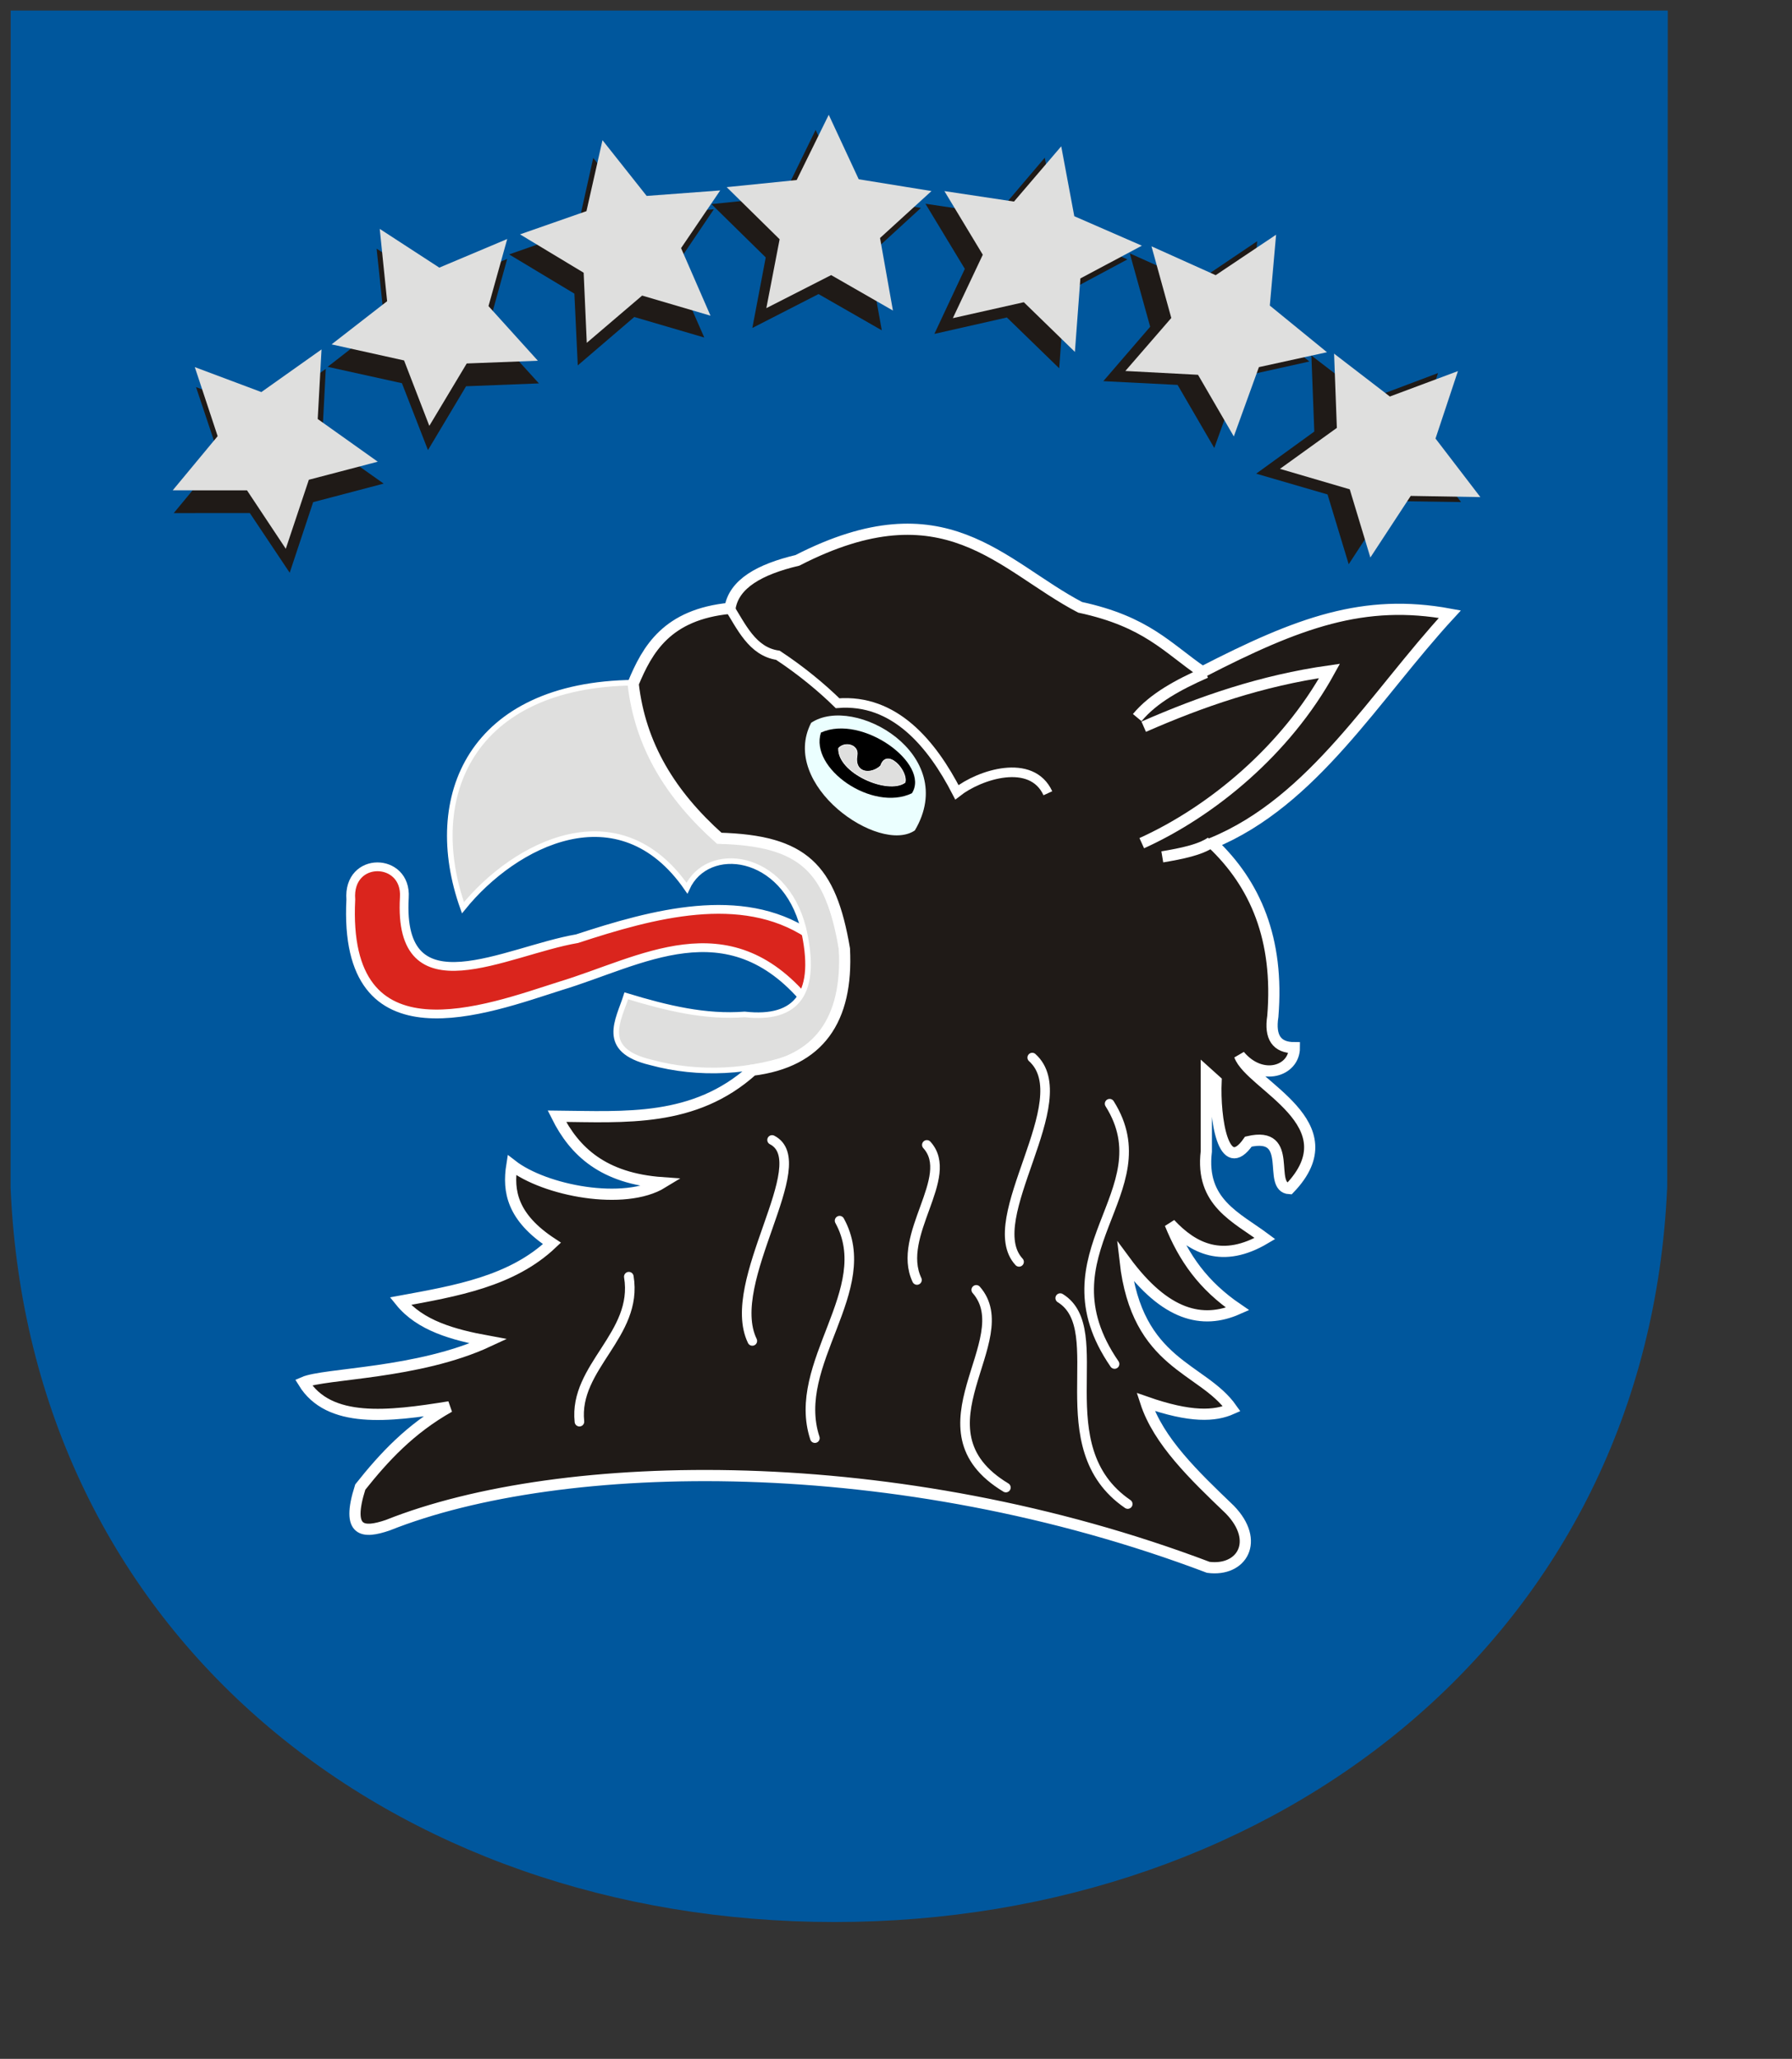 <?xml version="1.0" encoding="UTF-8" standalone="no"?>
<!-- Created with Inkscape (http://www.inkscape.org/) -->
<svg
   xmlns:dc="http://purl.org/dc/elements/1.1/"
   xmlns:cc="http://web.resource.org/cc/"
   xmlns:rdf="http://www.w3.org/1999/02/22-rdf-syntax-ns#"
   xmlns:svg="http://www.w3.org/2000/svg"
   xmlns="http://www.w3.org/2000/svg"
   xmlns:xlink="http://www.w3.org/1999/xlink"
   xmlns:sodipodi="http://inkscape.sourceforge.net/DTD/sodipodi-0.dtd"
   xmlns:inkscape="http://www.inkscape.org/namespaces/inkscape"
   id="svg2"
   sodipodi:version="0.32"
   inkscape:version="0.42+devel"
   width="600pt"
   height="689pt"
   sodipodi:docbase="D:\Inscape-rysunki\nowe"
   sodipodi:docname="POL_Kartuzy_COA.svg"
   version="1.0">
  <rect width="100%" height="100%" fill="#333333" stroke="none"/>
  <defs
     id="defs5">
    <radialGradient
       r="7.793"
       fy="442.062"
       fx="258.885"
       cy="442.062"
       cx="258.885"
       gradientTransform="matrix(1.45,-0.12,0.116,1.4,-167.662,-145.507)"
       gradientUnits="userSpaceOnUse"
       id="radialGradient4548"
       xlink:href="#linearGradient3554"
       inkscape:collect="always" />
    <radialGradient
       r="7.793"
       fy="442.062"
       fx="258.885"
       cy="442.062"
       cx="258.885"
       gradientTransform="matrix(1.45,-0.12,0.116,1.4,-167.662,-145.507)"
       gradientUnits="userSpaceOnUse"
       id="radialGradient4416"
       xlink:href="#linearGradient3554"
       inkscape:collect="always" />
    <radialGradient
       r="7.793"
       fy="442.062"
       fx="258.885"
       cy="442.062"
       cx="258.885"
       gradientTransform="matrix(1.45,-0.12,0.116,1.4,-167.662,-145.507)"
       gradientUnits="userSpaceOnUse"
       id="radialGradient4098"
       xlink:href="#linearGradient3554"
       inkscape:collect="always" />
    <radialGradient
       r="7.793"
       fy="442.062"
       fx="258.885"
       cy="442.062"
       cx="258.885"
       gradientTransform="matrix(1.45,-0.12,0.116,1.4,-167.662,-145.507)"
       gradientUnits="userSpaceOnUse"
       id="radialGradient3572"
       xlink:href="#linearGradient3554"
       inkscape:collect="always" />
    <linearGradient
       id="linearGradient3554">
      <stop
         id="stop3556"
         offset="0"
         style="stop-color:#ffffff;stop-opacity:1;" />
      <stop
         id="stop3558"
         offset="1"
         style="stop-color:#000000;stop-opacity:1;" />
    </linearGradient>
  </defs>
  <sodipodi:namedview
     inkscape:window-height="673"
     inkscape:window-width="751"
     inkscape:pageshadow="2"
     inkscape:pageopacity="0.0"
     borderopacity="1.0"
     bordercolor="#666666"
     pagecolor="#ffffff"
     id="base"
     inkscape:zoom="0.57897693"
     inkscape:cx="392.77984"
     inkscape:cy="426.61934"
     inkscape:window-x="-3"
     inkscape:window-y="-9"
     inkscape:current-layer="svg2" />
  <g
     id="g2366"
     transform="matrix(1.007,0,0,1.007,-6.076,-5.068)">
    <path
       sodipodi:nodetypes="ccsccc"
       id="rect2571"
       d="M 10.769,9.707 L 10.726,531.323 C 19.243,729.963 179.87,856.675 376.043,856.675 C 572.215,856.675 736.624,729.533 745.141,530.893 L 745.395,9.707 L 10.769,9.707 z "
       style="opacity:1;fill:#00579d;fill-opacity:1;fill-rule:evenodd;stroke:none;stroke-width:7.261;stroke-linecap:round;stroke-linejoin:round;stroke-miterlimit:4;stroke-dasharray:none;stroke-dashoffset:0;stroke-opacity:1" />
    <g
       transform="translate(756.279,0)"
       id="g1371">
      <g
         id="g1331"
         transform="translate(49.42,-103.333)">
        <path
           transform="matrix(0.202,-0.309,0.317,0.197,-741.882,309.252)"
           d="M 129.782,271.589 L 66.163,213.494 L -20.689,236.059 L 14.902,157.601 L -33.396,81.973 L 52.219,91.578 L 109.221,22.272 L 126.543,106.666 L 210.071,139.461 L 135.161,182.015 L 129.782,271.589 z "
           inkscape:randomized="0"
           inkscape:rounded="0"
           inkscape:flatsided="false"
           sodipodi:arg2="1.7710808"
           sodipodi:arg1="1.174355"
           sodipodi:r2="64.513329"
           sodipodi:r1="131.51833"
           sodipodi:cy="150.27072"
           sodipodi:cx="78.997696"
           sodipodi:sides="5"
           id="path2363"
           style="opacity:1;color:#000000;fill:#1f1a17;fill-opacity:1;fill-rule:nonzero;stroke:none;stroke-width:1;stroke-linecap:butt;stroke-linejoin:miter;marker:none;marker-start:none;marker-mid:none;marker-end:none;stroke-miterlimit:4;stroke-dasharray:none;stroke-dashoffset:0;stroke-opacity:1;visibility:visible;display:inline;overflow:visible"
           sodipodi:type="star" />
        <path
           sodipodi:type="star"
           style="opacity:1;color:#000000;fill:#dfdfde;fill-opacity:1;fill-rule:nonzero;stroke:none;stroke-width:1;stroke-linecap:butt;stroke-linejoin:miter;marker:none;marker-start:none;marker-mid:none;marker-end:none;stroke-miterlimit:4;stroke-dasharray:none;stroke-dashoffset:0;stroke-opacity:1;visibility:visible;display:inline;overflow:visible"
           id="path2365"
           sodipodi:sides="5"
           sodipodi:cx="78.997696"
           sodipodi:cy="150.27072"
           sodipodi:r1="131.51833"
           sodipodi:r2="64.513329"
           sodipodi:arg1="1.174355"
           sodipodi:arg2="1.7710808"
           inkscape:flatsided="false"
           inkscape:rounded="0"
           inkscape:randomized="0"
           d="M 129.782,271.589 L 66.163,213.494 L -20.689,236.059 L 14.902,157.601 L -33.396,81.973 L 52.219,91.578 L 109.221,22.272 L 126.543,106.666 L 210.071,139.461 L 135.161,182.015 L 129.782,271.589 z "
           transform="matrix(0.198,-0.302,0.309,0.193,-741.814,299.72)" />
      </g>
      <g
         transform="matrix(0.976,0.216,-0.216,0.976,172.829,-4.002)"
         id="g1335">
        <path
           sodipodi:type="star"
           style="opacity:1;color:#000000;fill:#1f1a17;fill-opacity:1;fill-rule:nonzero;stroke:none;stroke-width:1;stroke-linecap:butt;stroke-linejoin:miter;marker:none;marker-start:none;marker-mid:none;marker-end:none;stroke-miterlimit:4;stroke-dasharray:none;stroke-dashoffset:0;stroke-opacity:1;visibility:visible;display:inline;overflow:visible"
           id="path1337"
           sodipodi:sides="5"
           sodipodi:cx="78.997696"
           sodipodi:cy="150.27072"
           sodipodi:r1="131.51833"
           sodipodi:r2="64.513329"
           sodipodi:arg1="1.174355"
           sodipodi:arg2="1.7710808"
           inkscape:flatsided="false"
           inkscape:rounded="0"
           inkscape:randomized="0"
           d="M 129.782,271.589 L 66.163,213.494 L -20.689,236.059 L 14.902,157.601 L -33.396,81.973 L 52.219,91.578 L 109.221,22.272 L 126.543,106.666 L 210.071,139.461 L 135.161,182.015 L 129.782,271.589 z "
           transform="matrix(0.202,-0.309,0.317,0.197,-741.882,309.252)" />
        <path
           transform="matrix(0.198,-0.302,0.309,0.193,-741.814,299.72)"
           d="M 129.782,271.589 L 66.163,213.494 L -20.689,236.059 L 14.902,157.601 L -33.396,81.973 L 52.219,91.578 L 109.221,22.272 L 126.543,106.666 L 210.071,139.461 L 135.161,182.015 L 129.782,271.589 z "
           inkscape:randomized="0"
           inkscape:rounded="0"
           inkscape:flatsided="false"
           sodipodi:arg2="1.7710808"
           sodipodi:arg1="1.174355"
           sodipodi:r2="64.513329"
           sodipodi:r1="131.51833"
           sodipodi:cy="150.27072"
           sodipodi:cx="78.997696"
           sodipodi:sides="5"
           id="path1339"
           style="opacity:1;color:#000000;fill:#dfdfde;fill-opacity:1;fill-rule:nonzero;stroke:none;stroke-width:1;stroke-linecap:butt;stroke-linejoin:miter;marker:none;marker-start:none;marker-mid:none;marker-end:none;stroke-miterlimit:4;stroke-dasharray:none;stroke-dashoffset:0;stroke-opacity:1;visibility:visible;display:inline;overflow:visible"
           sodipodi:type="star" />
      </g>
      <g
         id="g1341"
         transform="matrix(0.857,0.516,-0.516,0.857,268.008,202.934)">
        <path
           transform="matrix(0.202,-0.309,0.317,0.197,-741.882,309.252)"
           d="M 129.782,271.589 L 66.163,213.494 L -20.689,236.059 L 14.902,157.601 L -33.396,81.973 L 52.219,91.578 L 109.221,22.272 L 126.543,106.666 L 210.071,139.461 L 135.161,182.015 L 129.782,271.589 z "
           inkscape:randomized="0"
           inkscape:rounded="0"
           inkscape:flatsided="false"
           sodipodi:arg2="1.7710808"
           sodipodi:arg1="1.174355"
           sodipodi:r2="64.513329"
           sodipodi:r1="131.51833"
           sodipodi:cy="150.27072"
           sodipodi:cx="78.997696"
           sodipodi:sides="5"
           id="path1343"
           style="opacity:1;color:#000000;fill:#1f1a17;fill-opacity:1;fill-rule:nonzero;stroke:none;stroke-width:1;stroke-linecap:butt;stroke-linejoin:miter;marker:none;marker-start:none;marker-mid:none;marker-end:none;stroke-miterlimit:4;stroke-dasharray:none;stroke-dashoffset:0;stroke-opacity:1;visibility:visible;display:inline;overflow:visible"
           sodipodi:type="star" />
        <path
           sodipodi:type="star"
           style="opacity:1;color:#000000;fill:#dfdfde;fill-opacity:1;fill-rule:nonzero;stroke:none;stroke-width:1;stroke-linecap:butt;stroke-linejoin:miter;marker:none;marker-start:none;marker-mid:none;marker-end:none;stroke-miterlimit:4;stroke-dasharray:none;stroke-dashoffset:0;stroke-opacity:1;visibility:visible;display:inline;overflow:visible"
           id="path1345"
           sodipodi:sides="5"
           sodipodi:cx="78.997696"
           sodipodi:cy="150.27072"
           sodipodi:r1="131.51833"
           sodipodi:r2="64.513329"
           sodipodi:arg1="1.174355"
           sodipodi:arg2="1.7710808"
           inkscape:flatsided="false"
           inkscape:rounded="0"
           inkscape:randomized="0"
           d="M 129.782,271.589 L 66.163,213.494 L -20.689,236.059 L 14.902,157.601 L -33.396,81.973 L 52.219,91.578 L 109.221,22.272 L 126.543,106.666 L 210.071,139.461 L 135.161,182.015 L 129.782,271.589 z "
           transform="matrix(0.198,-0.302,0.309,0.193,-741.814,299.72)" />
      </g>
      <g
         transform="matrix(0.713,0.701,-0.701,0.713,315.741,362.677)"
         id="g1347">
        <path
           sodipodi:type="star"
           style="opacity:1;color:#000000;fill:#1f1a17;fill-opacity:1;fill-rule:nonzero;stroke:none;stroke-width:1;stroke-linecap:butt;stroke-linejoin:miter;marker:none;marker-start:none;marker-mid:none;marker-end:none;stroke-miterlimit:4;stroke-dasharray:none;stroke-dashoffset:0;stroke-opacity:1;visibility:visible;display:inline;overflow:visible"
           id="path1349"
           sodipodi:sides="5"
           sodipodi:cx="78.997696"
           sodipodi:cy="150.27072"
           sodipodi:r1="131.51833"
           sodipodi:r2="64.513329"
           sodipodi:arg1="1.174355"
           sodipodi:arg2="1.7710808"
           inkscape:flatsided="false"
           inkscape:rounded="0"
           inkscape:randomized="0"
           d="M 129.782,271.589 L 66.163,213.494 L -20.689,236.059 L 14.902,157.601 L -33.396,81.973 L 52.219,91.578 L 109.221,22.272 L 126.543,106.666 L 210.071,139.461 L 135.161,182.015 L 129.782,271.589 z "
           transform="matrix(0.202,-0.309,0.317,0.197,-741.882,309.252)" />
        <path
           transform="matrix(0.198,-0.302,0.309,0.193,-741.814,299.72)"
           d="M 129.782,271.589 L 66.163,213.494 L -20.689,236.059 L 14.902,157.601 L -33.396,81.973 L 52.219,91.578 L 109.221,22.272 L 126.543,106.666 L 210.071,139.461 L 135.161,182.015 L 129.782,271.589 z "
           inkscape:randomized="0"
           inkscape:rounded="0"
           inkscape:flatsided="false"
           sodipodi:arg2="1.7710808"
           sodipodi:arg1="1.174355"
           sodipodi:r2="64.513329"
           sodipodi:r1="131.51833"
           sodipodi:cy="150.27072"
           sodipodi:cx="78.997696"
           sodipodi:sides="5"
           id="path1351"
           style="opacity:1;color:#000000;fill:#dfdfde;fill-opacity:1;fill-rule:nonzero;stroke:none;stroke-width:1;stroke-linecap:butt;stroke-linejoin:miter;marker:none;marker-start:none;marker-mid:none;marker-end:none;stroke-miterlimit:4;stroke-dasharray:none;stroke-dashoffset:0;stroke-opacity:1;visibility:visible;display:inline;overflow:visible"
           sodipodi:type="star" />
      </g>
      <g
         id="g1353"
         transform="matrix(0.517,0.856,-0.856,0.517,321.009,540.327)">
        <path
           transform="matrix(0.202,-0.309,0.317,0.197,-741.882,309.252)"
           d="M 129.782,271.589 L 66.163,213.494 L -20.689,236.059 L 14.902,157.601 L -33.396,81.973 L 52.219,91.578 L 109.221,22.272 L 126.543,106.666 L 210.071,139.461 L 135.161,182.015 L 129.782,271.589 z "
           inkscape:randomized="0"
           inkscape:rounded="0"
           inkscape:flatsided="false"
           sodipodi:arg2="1.7710808"
           sodipodi:arg1="1.174355"
           sodipodi:r2="64.513329"
           sodipodi:r1="131.51833"
           sodipodi:cy="150.27072"
           sodipodi:cx="78.997696"
           sodipodi:sides="5"
           id="path1355"
           style="opacity:1;color:#000000;fill:#1f1a17;fill-opacity:1;fill-rule:nonzero;stroke:none;stroke-width:1;stroke-linecap:butt;stroke-linejoin:miter;marker:none;marker-start:none;marker-mid:none;marker-end:none;stroke-miterlimit:4;stroke-dasharray:none;stroke-dashoffset:0;stroke-opacity:1;visibility:visible;display:inline;overflow:visible"
           sodipodi:type="star" />
        <path
           sodipodi:type="star"
           style="opacity:1;color:#000000;fill:#dfdfde;fill-opacity:1;fill-rule:nonzero;stroke:none;stroke-width:1;stroke-linecap:butt;stroke-linejoin:miter;marker:none;marker-start:none;marker-mid:none;marker-end:none;stroke-miterlimit:4;stroke-dasharray:none;stroke-dashoffset:0;stroke-opacity:1;visibility:visible;display:inline;overflow:visible"
           id="path1357"
           sodipodi:sides="5"
           sodipodi:cx="78.997696"
           sodipodi:cy="150.27072"
           sodipodi:r1="131.51833"
           sodipodi:r2="64.513329"
           sodipodi:arg1="1.174355"
           sodipodi:arg2="1.7710808"
           inkscape:flatsided="false"
           inkscape:rounded="0"
           inkscape:randomized="0"
           d="M 129.782,271.589 L 66.163,213.494 L -20.689,236.059 L 14.902,157.601 L -33.396,81.973 L 52.219,91.578 L 109.221,22.272 L 126.543,106.666 L 210.071,139.461 L 135.161,182.015 L 129.782,271.589 z "
           transform="matrix(0.198,-0.302,0.309,0.193,-741.814,299.72)" />
      </g>
      <g
         transform="matrix(0.267,0.964,-0.964,0.267,267.208,724.296)"
         id="g1359">
        <path
           sodipodi:type="star"
           style="opacity:1;color:#000000;fill:#1f1a17;fill-opacity:1;fill-rule:nonzero;stroke:none;stroke-width:1;stroke-linecap:butt;stroke-linejoin:miter;marker:none;marker-start:none;marker-mid:none;marker-end:none;stroke-miterlimit:4;stroke-dasharray:none;stroke-dashoffset:0;stroke-opacity:1;visibility:visible;display:inline;overflow:visible"
           id="path1361"
           sodipodi:sides="5"
           sodipodi:cx="78.997696"
           sodipodi:cy="150.27072"
           sodipodi:r1="131.51833"
           sodipodi:r2="64.513329"
           sodipodi:arg1="1.174355"
           sodipodi:arg2="1.7710808"
           inkscape:flatsided="false"
           inkscape:rounded="0"
           inkscape:randomized="0"
           d="M 129.782,271.589 L 66.163,213.494 L -20.689,236.059 L 14.902,157.601 L -33.396,81.973 L 52.219,91.578 L 109.221,22.272 L 126.543,106.666 L 210.071,139.461 L 135.161,182.015 L 129.782,271.589 z "
           transform="matrix(0.202,-0.309,0.317,0.197,-741.882,309.252)" />
        <path
           transform="matrix(0.198,-0.302,0.309,0.193,-741.814,299.72)"
           d="M 129.782,271.589 L 66.163,213.494 L -20.689,236.059 L 14.902,157.601 L -33.396,81.973 L 52.219,91.578 L 109.221,22.272 L 126.543,106.666 L 210.071,139.461 L 135.161,182.015 L 129.782,271.589 z "
           inkscape:randomized="0"
           inkscape:rounded="0"
           inkscape:flatsided="false"
           sodipodi:arg2="1.7710808"
           sodipodi:arg1="1.174355"
           sodipodi:r2="64.513329"
           sodipodi:r1="131.51833"
           sodipodi:cy="150.27072"
           sodipodi:cx="78.997696"
           sodipodi:sides="5"
           id="path1363"
           style="opacity:1;color:#000000;fill:#dfdfde;fill-opacity:1;fill-rule:nonzero;stroke:none;stroke-width:1;stroke-linecap:butt;stroke-linejoin:miter;marker:none;marker-start:none;marker-mid:none;marker-end:none;stroke-miterlimit:4;stroke-dasharray:none;stroke-dashoffset:0;stroke-opacity:1;visibility:visible;display:inline;overflow:visible"
           sodipodi:type="star" />
      </g>
      <g
         id="g1365"
         transform="matrix(3.750888e-2,0.999,-0.999,3.750888e-2,193.613,871.889)">
        <path
           transform="matrix(0.202,-0.309,0.317,0.197,-741.882,309.252)"
           d="M 129.782,271.589 L 66.163,213.494 L -20.689,236.059 L 14.902,157.601 L -33.396,81.973 L 52.219,91.578 L 109.221,22.272 L 126.543,106.666 L 210.071,139.461 L 135.161,182.015 L 129.782,271.589 z "
           inkscape:randomized="0"
           inkscape:rounded="0"
           inkscape:flatsided="false"
           sodipodi:arg2="1.7710808"
           sodipodi:arg1="1.174355"
           sodipodi:r2="64.513329"
           sodipodi:r1="131.51833"
           sodipodi:cy="150.27072"
           sodipodi:cx="78.997696"
           sodipodi:sides="5"
           id="path1367"
           style="opacity:1;color:#000000;fill:#1f1a17;fill-opacity:1;fill-rule:nonzero;stroke:none;stroke-width:1;stroke-linecap:butt;stroke-linejoin:miter;marker:none;marker-start:none;marker-mid:none;marker-end:none;stroke-miterlimit:4;stroke-dasharray:none;stroke-dashoffset:0;stroke-opacity:1;visibility:visible;display:inline;overflow:visible"
           sodipodi:type="star" />
        <path
           sodipodi:type="star"
           style="opacity:1;color:#000000;fill:#dfdfde;fill-opacity:1;fill-rule:nonzero;stroke:none;stroke-width:1;stroke-linecap:butt;stroke-linejoin:miter;marker:none;marker-start:none;marker-mid:none;marker-end:none;stroke-miterlimit:4;stroke-dasharray:none;stroke-dashoffset:0;stroke-opacity:1;visibility:visible;display:inline;overflow:visible"
           id="path1369"
           sodipodi:sides="5"
           sodipodi:cx="78.997696"
           sodipodi:cy="150.27072"
           sodipodi:r1="131.51833"
           sodipodi:r2="64.513329"
           sodipodi:arg1="1.174355"
           sodipodi:arg2="1.7710808"
           inkscape:flatsided="false"
           inkscape:rounded="0"
           inkscape:randomized="0"
           d="M 129.782,271.589 L 66.163,213.494 L -20.689,236.059 L 14.902,157.601 L -33.396,81.973 L 52.219,91.578 L 109.221,22.272 L 126.543,106.666 L 210.071,139.461 L 135.161,182.015 L 129.782,271.589 z "
           transform="matrix(0.198,-0.302,0.309,0.193,-741.814,299.72)" />
      </g>
    </g>
    <g
       transform="translate(768.038,0)"
       id="g2343">
      <path
         style="fill:#da251d;fill-opacity:1;fill-rule:evenodd;stroke:#ffffff;stroke-width:3.898;stroke-linecap:butt;stroke-linejoin:miter;stroke-miterlimit:4;stroke-dasharray:none;stroke-opacity:1"
         d="M -404.544,448.588 C -402.15,440.3 -397.232,431.54 -403.677,418.833 C -433.409,399.352 -472.369,409.872 -506.183,420.961 C -537.742,426.337 -585.695,454.058 -582.756,402.753 C -581.529,384.744 -607.969,384.104 -606.481,403.62 C -610.255,477.049 -545.735,452.089 -513.671,441.927 C -477.729,431.088 -439.619,406.647 -404.544,448.588 z "
         id="path1394"
         sodipodi:nodetypes="ccccccc" />
      <path
         style="fill:#dfdfde;fill-opacity:1;fill-rule:evenodd;stroke:#fffffe;stroke-width:2.48;stroke-linecap:butt;stroke-linejoin:miter;stroke-miterlimit:4;stroke-dasharray:none;stroke-opacity:1"
         d="M -480.88,307.522 C -553.332,308.238 -574.268,358.181 -556.763,407.254 C -533.777,378.846 -487.62,355.018 -457.465,398.581 C -448.405,378.752 -414.34,382.727 -405.865,416.36 C -399.249,444.956 -408.436,457.141 -431.882,454.518 C -449.003,455.855 -466.074,451.861 -484.349,446.279 C -487.718,456.977 -496.463,470.287 -473.509,475.765 C -452.406,481.496 -428.702,480.434 -407.599,472.296 C -390.105,461.633 -381.659,434.938 -395.024,402.484 C -402.259,379.28 -429.606,376.874 -441.421,377.768 C -455.755,366.506 -481.919,334.058 -480.88,307.522 z "
         id="path2269"
         sodipodi:nodetypes="ccccccccccc" />
      <g
         id="g2292">
        <path
           sodipodi:nodetypes="ccccccccccccccccccccccccccccccccccccc"
           id="path2271"
           d="M -481.314,307.956 C -474.987,292.722 -466.325,277.288 -438.386,274.567 C -436.662,263.677 -425.191,257.287 -408.466,253.32 C -343.068,219.754 -318.253,255.761 -283.151,274.134 C -253.599,280.517 -244.585,292.087 -228.949,302.752 C -186.297,280.802 -157.265,270.146 -119.244,277.169 C -152.747,313.495 -179.608,360.086 -224.613,378.635 C -205.477,396.721 -194.919,421.128 -197.729,455.385 C -199.174,464.636 -195.995,469.261 -188.189,469.261 C -188.163,479.561 -202.528,484.521 -212.472,472.73 C -207.59,486.037 -162.606,502.863 -190.358,531.702 C -200.487,531.147 -187.7,506.007 -208.569,510.888 C -219.621,526.801 -223.649,500.586 -222.879,484.004 L -227.215,480.101 L -227.215,515.224 C -229.944,537.861 -213.868,544.379 -201.198,553.816 C -219.888,564.878 -233.013,558.295 -243.259,547.312 C -237.138,562.391 -228.707,574.581 -213.339,585.036 C -228.928,591.908 -245.309,588.067 -263.205,563.789 C -257.967,610.083 -229.005,610.71 -215.941,629.265 C -223.377,632.576 -234.017,633.266 -254.099,626.23 C -248.44,643.634 -232.625,658.781 -216.808,673.928 C -203.238,687.853 -211.459,701.478 -226.348,699.511 C -363.902,647.426 -513.015,650.136 -590.152,680.866 C -600.788,684.454 -608.801,684.37 -602.293,663.955 C -591.81,650.767 -580.181,638.153 -562.834,628.398 C -589.971,632.786 -616.19,635.863 -627.443,617.558 C -618.164,613.487 -576.672,613.865 -545.489,599.346 C -561.122,596.482 -575.738,592.43 -584.515,581.568 C -559.925,577.048 -535.142,572.883 -517.304,555.984 C -534.953,544.421 -536.917,532.858 -535.082,521.295 C -520.512,532.624 -485.189,539.448 -468.306,529.1 C -494.543,527.242 -507.305,515.277 -515.136,499.614 C -484.879,499.906 -454.201,502.407 -428.413,479.234 C -398.8,475.556 -386.05,456.891 -387.653,425.466 C -393.774,389.492 -405.853,377.512 -443.156,376.467 C -464.731,357.17 -478.209,335.334 -481.314,307.956 z "
           style="fill:#1f1a17;fill-opacity:1;fill-rule:evenodd;stroke:#ffffff;stroke-width:4.961;stroke-linecap:butt;stroke-linejoin:miter;stroke-miterlimit:4;stroke-dasharray:none;stroke-opacity:1" />
        <path
           sodipodi:nodetypes="cc"
           id="path2273"
           d="M -227.489,303.049 C -239.713,308.453 -250.728,314.427 -257.843,322.995"
           style="fill:none;fill-opacity:0.75;fill-rule:evenodd;stroke:#ffffff;stroke-width:4.961;stroke-linecap:butt;stroke-linejoin:miter;stroke-miterlimit:4;stroke-dasharray:none;stroke-opacity:1" />
        <path
           sodipodi:nodetypes="ccc"
           id="path2275"
           d="M -254.966,327.035 C -229.458,315.865 -202.69,306.584 -172.579,302.319 C -191.95,337.535 -224.901,364.641 -255.834,378.635"
           style="fill:none;fill-opacity:0.75;fill-rule:evenodd;stroke:#ffffff;stroke-width:4.961;stroke-linecap:butt;stroke-linejoin:miter;stroke-miterlimit:4;stroke-dasharray:none;stroke-opacity:1" />
        <path
           sodipodi:nodetypes="cc"
           id="path2277"
           d="M -225.047,378.202 C -229.863,381.575 -238.074,383.251 -246.728,384.706"
           style="fill:none;fill-opacity:0.75;fill-rule:evenodd;stroke:#ffffff;stroke-width:4.961;stroke-linecap:butt;stroke-linejoin:miter;stroke-miterlimit:4;stroke-dasharray:none;stroke-opacity:1" />
        <path
           sodipodi:nodetypes="ccccc"
           id="path2279"
           d="M -439.253,273.266 C -433.322,282.654 -428.574,293.699 -417.139,295.381 C -406.813,302.174 -397.619,309.835 -390.688,316.628 C -365.498,314.59 -348.927,334.489 -337.787,356.087 C -327.712,348.172 -304.666,340.783 -297.461,356.521"
           style="fill:none;fill-opacity:0.75;fill-rule:evenodd;stroke:#ffffff;stroke-width:4.252;stroke-linecap:butt;stroke-linejoin:miter;stroke-miterlimit:4;stroke-dasharray:none;stroke-opacity:1" />
      </g>
      <g
         id="g2287">
        <path
           sodipodi:nodetypes="ccc"
           id="path2281"
           d="M -402.396,325.3 C -383.331,312.582 -336.421,339.227 -356.433,372.998 C -372.227,383.711 -416.655,352.891 -402.396,325.3 z "
           style="fill:#ebffff;fill-opacity:1;fill-rule:evenodd;stroke:#ffffff;stroke-width:0;stroke-linecap:butt;stroke-linejoin:miter;stroke-miterlimit:4;stroke-dasharray:none;stroke-opacity:1" />
        <path
           sodipodi:nodetypes="ccc"
           id="path2283"
           d="M -398.06,329.637 C -403.189,345.532 -375.293,364.906 -357.733,356.521 C -349.423,343.503 -379.765,321.323 -398.06,329.637 z "
           style="fill:#000000;fill-opacity:1;fill-rule:evenodd;stroke:#ffffff;stroke-width:0;stroke-linecap:butt;stroke-linejoin:miter;stroke-miterlimit:4;stroke-dasharray:none;stroke-opacity:1" />
        <path
           sodipodi:nodetypes="ccccc"
           id="path2285"
           d="M -390.255,336.574 C -390.71,347.51 -368.394,357.264 -360.769,351.751 C -359.328,346.636 -368.893,336.07 -371.609,344.379 C -375.98,348.436 -383.503,347.636 -382.016,339.61 C -381.293,334.975 -387.508,333.462 -390.255,336.574 z "
           style="fill:#dfdfde;fill-opacity:1;fill-rule:evenodd;stroke:#ffffff;stroke-width:0.291;stroke-linecap:butt;stroke-linejoin:miter;stroke-miterlimit:4;stroke-dasharray:none;stroke-opacity:1" />
      </g>
      <g
         id="g2333">
        <path
           sodipodi:nodetypes="cc"
           id="path2299"
           d="M -483.229,570.729 C -478.956,596.521 -507.711,610.633 -505.127,634.965"
           style="fill:none;fill-opacity:0.75;fill-rule:evenodd;stroke:#ffffff;stroke-width:4.252;stroke-linecap:round;stroke-linejoin:miter;stroke-miterlimit:4;stroke-dasharray:none;stroke-opacity:1" />
        <path
           sodipodi:nodetypes="cc"
           id="path2301"
           d="M -419.723,510.143 C -400.179,520.174 -441.188,573.018 -428.482,599.197"
           style="fill:none;fill-opacity:0.75;fill-rule:evenodd;stroke:#ffffff;stroke-width:4.252;stroke-linecap:round;stroke-linejoin:miter;stroke-miterlimit:4;stroke-dasharray:none;stroke-opacity:1" />
        <path
           sodipodi:nodetypes="cc"
           id="path2303"
           d="M -351.107,512.333 C -338.139,526.548 -364.881,552.325 -355.487,572.189"
           style="fill:none;fill-opacity:0.75;fill-rule:evenodd;stroke:#ffffff;stroke-width:4.252;stroke-linecap:round;stroke-linejoin:miter;stroke-miterlimit:4;stroke-dasharray:none;stroke-opacity:1" />
        <path
           sodipodi:nodetypes="cc"
           id="path2305"
           d="M -304.39,473.645 C -283.582,492.389 -327.632,545.438 -310.23,564.159"
           style="fill:none;fill-opacity:0.75;fill-rule:evenodd;stroke:#ffffff;stroke-width:4.252;stroke-linecap:round;stroke-linejoin:miter;stroke-miterlimit:4;stroke-dasharray:none;stroke-opacity:1" />
        <path
           sodipodi:nodetypes="cc"
           id="path2307"
           d="M -389.795,545.91 C -372.954,576.483 -411.658,609.138 -400.744,642.264"
           style="fill:none;fill-opacity:0.75;fill-rule:evenodd;stroke:#ffffff;stroke-width:4.252;stroke-linecap:round;stroke-linejoin:miter;stroke-miterlimit:4;stroke-dasharray:none;stroke-opacity:1" />
        <path
           sodipodi:nodetypes="cc"
           id="path2309"
           d="M -329.209,576.568 C -309.758,598.732 -358.841,638.366 -316.069,664.163"
           style="fill:none;fill-opacity:0.75;fill-rule:evenodd;stroke:#ffffff;stroke-width:4.252;stroke-linecap:round;stroke-linejoin:miter;stroke-miterlimit:4;stroke-dasharray:none;stroke-opacity:1" />
        <path
           sodipodi:nodetypes="cc"
           id="path2311"
           d="M -270.082,494.084 C -245.442,533.195 -301.984,559.903 -267.893,609.416"
           style="fill:none;fill-opacity:0.75;fill-rule:evenodd;stroke:#ffffff;stroke-width:4.252;stroke-linecap:round;stroke-linejoin:miter;stroke-miterlimit:4;stroke-dasharray:none;stroke-opacity:1" />
        <path
           sodipodi:nodetypes="cc"
           id="path2313"
           d="M -291.981,580.218 C -269.274,594.139 -299.012,646.185 -262.053,671.462"
           style="fill:none;fill-opacity:0.75;fill-rule:evenodd;stroke:#ffffff;stroke-width:4.252;stroke-linecap:round;stroke-linejoin:miter;stroke-miterlimit:4;stroke-dasharray:none;stroke-opacity:1" />
      </g>
    </g>
  </g>
</svg>
